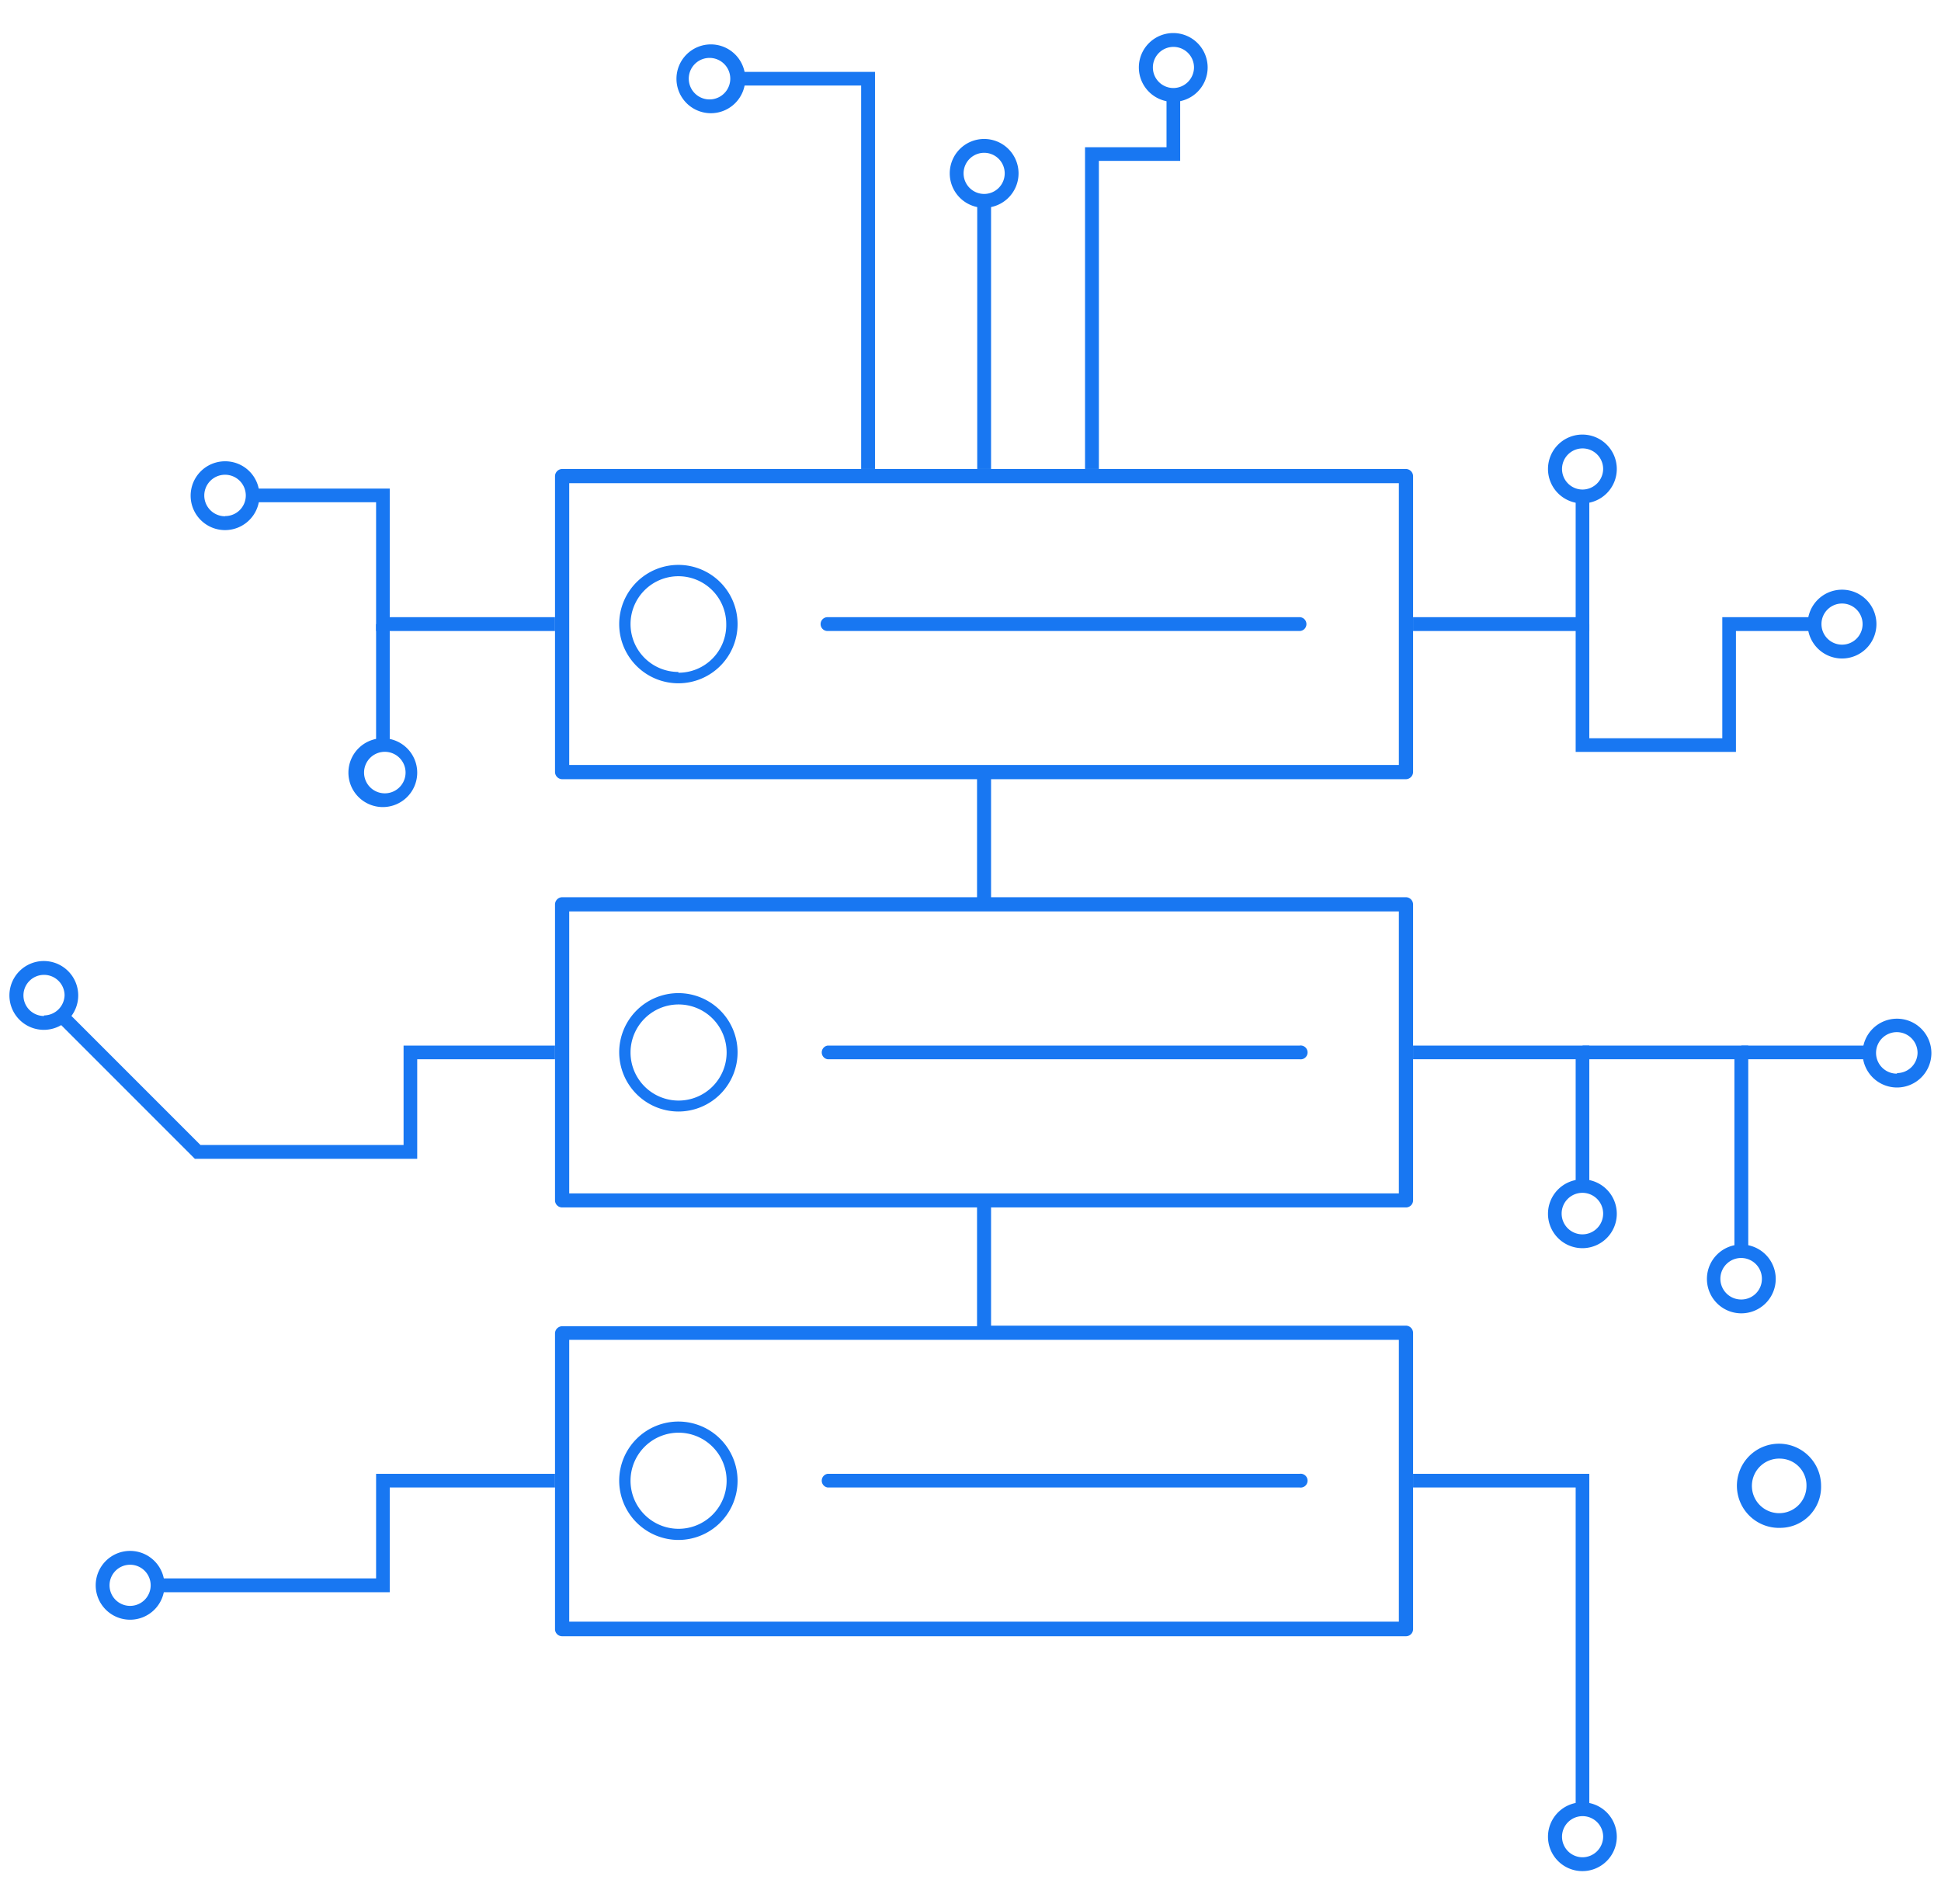 <svg id="b7f49ef7-1879-4c52-a1a2-bc9d2334965d" data-name="Capa 1" xmlns="http://www.w3.org/2000/svg" width="101" height="99.07" viewBox="0 0 101 99.07">
  <defs>
    <style>
      .bc1954a4-b661-42fe-a4e3-bc790aa81de3 {
        fill: #1877f2;
      }
    </style>
  </defs>
  <title>servervirt</title>
  <g>
    <path class="bc1954a4-b661-42fe-a4e3-bc790aa81de3" d="M92.67,79.49a2.19,2.19,0,1,1,2.09-2.18A2.13,2.13,0,0,1,92.67,79.49Zm0-3.6A1.42,1.42,0,1,0,94,77.31,1.39,1.39,0,0,0,92.67,75.89Z"/>
    <path class="bc1954a4-b661-42fe-a4e3-bc790aa81de3" d="M73.16,40.54a.38.38,0,0,0,.37-.37V24.77a.38.38,0,0,0-.37-.37H29.25a.38.38,0,0,0-.37.37v15.4a.38.38,0,0,0,.37.37H50.84v6.14H29.25a.38.38,0,0,0-.37.37V62.46a.37.37,0,0,0,.37.36H50.84V69H29.25a.38.38,0,0,0-.37.37v15.4a.37.37,0,0,0,.37.36H73.16a.37.37,0,0,0,.37-.36V69.34a.38.38,0,0,0-.37-.37H51.57V62.82H73.16a.37.37,0,0,0,.37-.36V47.05a.38.38,0,0,0-.37-.37H51.57V40.54Zm-.37,29.17V84.37H29.62V69.71Zm0-22.29V62.09H29.62V47.42ZM29.62,39.8V25.14H72.79V39.8Z"/>
    <path class="bc1954a4-b661-42fe-a4e3-bc790aa81de3" d="M35.3,29.39a3.08,3.08,0,1,0,3.08,3.08A3.08,3.08,0,0,0,35.3,29.39Zm0,5.57a2.49,2.49,0,1,1,2.49-2.49A2.48,2.48,0,0,1,35.3,35Z"/>
    <path class="bc1954a4-b661-42fe-a4e3-bc790aa81de3" d="M35.3,57.83a3.08,3.08,0,1,0-3.08-3.08A3.09,3.09,0,0,0,35.3,57.83Zm0-5.57a2.5,2.5,0,1,1-2.49,2.49A2.5,2.5,0,0,1,35.3,52.26Z"/>
    <path class="bc1954a4-b661-42fe-a4e3-bc790aa81de3" d="M35.3,80.12A3.08,3.08,0,1,0,32.22,77,3.09,3.09,0,0,0,35.3,80.12Zm0-5.58A2.5,2.5,0,1,1,32.81,77,2.5,2.5,0,0,1,35.3,74.54Z"/>
    <path class="bc1954a4-b661-42fe-a4e3-bc790aa81de3" d="M43.06,32.83a.36.36,0,0,1,0-.72H67.62a.36.36,0,0,1,0,.72"/>
    <path class="bc1954a4-b661-42fe-a4e3-bc790aa81de3" d="M67.62,55.11H43.06a.36.36,0,0,1,0-.71H67.62a.36.36,0,1,1,0,.71Z"/>
    <path class="bc1954a4-b661-42fe-a4e3-bc790aa81de3" d="M67.62,77.39H43.06a.36.36,0,0,1,0-.71H67.62a.36.36,0,1,1,0,.71Z"/>
    <polygon class="bc1954a4-b661-42fe-a4e3-bc790aa81de3" points="45.53 24.4 44.81 24.4 44.81 4.45 38.38 4.45 38.38 3.74 45.53 3.74 45.53 24.4"/>
    <g>
      <path class="bc1954a4-b661-42fe-a4e3-bc790aa81de3" d="M37,2.31a1.79,1.79,0,1,0,1.78,1.78A1.79,1.79,0,0,0,37,2.31Zm0,2.86A1.08,1.08,0,1,1,38,4.09,1.08,1.08,0,0,1,37,5.17Z"/>
      <path class="bc1954a4-b661-42fe-a4e3-bc790aa81de3" d="M11.71,24a1.79,1.79,0,1,0,1.79,1.78A1.78,1.78,0,0,0,11.71,24Zm0,2.86a1.08,1.08,0,1,1,1.08-1.08A1.07,1.07,0,0,1,11.71,26.85Z"/>
      <path class="bc1954a4-b661-42fe-a4e3-bc790aa81de3" d="M2.29,50a1.79,1.79,0,1,0,1.78,1.79A1.79,1.79,0,0,0,2.29,50Zm0,2.86a1.07,1.07,0,1,1,1.07-1.07A1.08,1.08,0,0,1,2.29,52.83Z"/>
      <path class="bc1954a4-b661-42fe-a4e3-bc790aa81de3" d="M82.35,61.36a1.79,1.79,0,1,0,1.78,1.79A1.79,1.79,0,0,0,82.35,61.36Zm0,2.86a1.08,1.08,0,1,1,1.07-1.07A1.08,1.08,0,0,1,82.35,64.22Z"/>
      <path class="bc1954a4-b661-42fe-a4e3-bc790aa81de3" d="M90.61,64.75a1.79,1.79,0,1,0,1.79,1.79A1.79,1.79,0,0,0,90.61,64.75Zm0,2.86a1.08,1.08,0,1,1,1.07-1.07A1.07,1.07,0,0,1,90.61,67.61Z"/>
      <path class="bc1954a4-b661-42fe-a4e3-bc790aa81de3" d="M98.71,53a1.79,1.79,0,1,0,1.79,1.78A1.79,1.79,0,0,0,98.71,53Zm0,2.86a1.08,1.08,0,1,1,1.07-1.08A1.07,1.07,0,0,1,98.71,55.83Z"/>
      <path class="bc1954a4-b661-42fe-a4e3-bc790aa81de3" d="M82.35,93.77a1.79,1.79,0,1,0,1.78,1.79A1.79,1.79,0,0,0,82.35,93.77Zm0,2.86a1.07,1.07,0,1,1,1.07-1.07A1.08,1.08,0,0,1,82.35,96.63Z"/>
      <path class="bc1954a4-b661-42fe-a4e3-bc790aa81de3" d="M6.77,80.69a1.79,1.79,0,1,0,1.79,1.79A1.79,1.79,0,0,0,6.77,80.69Zm0,2.86a1.07,1.07,0,1,1,1.07-1.07A1.07,1.07,0,0,1,6.77,83.55Z"/>
      <path class="bc1954a4-b661-42fe-a4e3-bc790aa81de3" d="M82.35,22.61a1.79,1.79,0,1,0,1.78,1.79A1.79,1.79,0,0,0,82.35,22.61Zm0,2.86a1.07,1.07,0,1,1,1.07-1.07A1.08,1.08,0,0,1,82.35,25.47Z"/>
      <path class="bc1954a4-b661-42fe-a4e3-bc790aa81de3" d="M97.64,32.47a1.79,1.79,0,1,0-1.79,1.79A1.79,1.79,0,0,0,97.64,32.47Zm-1.79,1.07a1.07,1.07,0,1,1,1.07-1.07A1.07,1.07,0,0,1,95.85,33.54Z"/>
      <path class="bc1954a4-b661-42fe-a4e3-bc790aa81de3" d="M19.92,38.41a1.79,1.79,0,1,0,1.79,1.79A1.79,1.79,0,0,0,19.92,38.41Zm0,2.86a1.08,1.08,0,0,1,0-2.15,1.08,1.08,0,1,1,0,2.15Z"/>
      <path class="bc1954a4-b661-42fe-a4e3-bc790aa81de3" d="M51.21,7.23A1.79,1.79,0,1,0,53,9,1.79,1.79,0,0,0,51.21,7.23Zm0,2.86A1.07,1.07,0,1,1,52.28,9,1.07,1.07,0,0,1,51.21,10.09Z"/>
      <path class="bc1954a4-b661-42fe-a4e3-bc790aa81de3" d="M61.06,1.72a1.79,1.79,0,1,0,1.78,1.79A1.79,1.79,0,0,0,61.06,1.72Zm0,2.86a1.07,1.07,0,1,1,1.07-1.07A1.08,1.08,0,0,1,61.06,4.58Z"/>
    </g>
    <rect class="bc1954a4-b661-42fe-a4e3-bc790aa81de3" x="50.85" y="10.45" width="0.72" height="13.95"/>
    <polygon class="bc1954a4-b661-42fe-a4e3-bc790aa81de3" points="57.18 24.4 56.46 24.4 56.46 7.66 60.7 7.66 60.7 4.94 61.41 4.94 61.41 8.37 57.18 8.37 57.18 24.4"/>
    <polygon class="bc1954a4-b661-42fe-a4e3-bc790aa81de3" points="19.57 32.83 19.57 26.13 13.14 26.13 13.14 25.42 20.28 25.42 20.28 32.11 28.88 32.11 28.88 32.83 19.57 32.83"/>
    <rect class="bc1954a4-b661-42fe-a4e3-bc790aa81de3" x="19.57" y="32.47" width="0.71" height="6.3"/>
    <polygon class="bc1954a4-b661-42fe-a4e3-bc790aa81de3" points="82.7 32.83 73.53 32.83 73.53 32.11 81.99 32.11 81.99 25.77 82.7 25.77 82.7 32.83"/>
    <polygon class="bc1954a4-b661-42fe-a4e3-bc790aa81de3" points="90.33 39.12 81.99 39.12 81.99 32.47 82.7 32.47 82.7 38.41 89.62 38.41 89.62 32.11 94.42 32.11 94.42 32.83 90.33 32.83 90.33 39.12"/>
    <polygon class="bc1954a4-b661-42fe-a4e3-bc790aa81de3" points="82.7 94.13 81.99 94.13 81.99 77.39 73.53 77.39 73.53 76.68 82.7 76.68 82.7 94.13"/>
    <polygon class="bc1954a4-b661-42fe-a4e3-bc790aa81de3" points="20.28 82.84 8.2 82.84 8.2 82.12 19.57 82.12 19.57 76.68 28.88 76.68 28.88 77.39 20.28 77.39 20.28 82.84"/>
    <polygon class="bc1954a4-b661-42fe-a4e3-bc790aa81de3" points="82.7 61.72 81.99 61.72 81.99 55.11 73.53 55.11 73.53 54.4 82.7 54.4 82.7 61.72"/>
    <polygon class="bc1954a4-b661-42fe-a4e3-bc790aa81de3" points="90.97 65.11 90.25 65.11 90.25 55.11 82.35 55.11 82.35 54.4 90.97 54.4 90.97 65.11"/>
    <rect class="bc1954a4-b661-42fe-a4e3-bc790aa81de3" x="90.61" y="54.4" width="6.67" height="0.71"/>
    <polygon class="bc1954a4-b661-42fe-a4e3-bc790aa81de3" points="21.71 60.29 10.14 60.29 2.96 53.11 3.46 52.6 10.43 59.57 21 59.57 21 54.4 28.88 54.4 28.88 55.11 21.71 55.11 21.71 60.29"/>
  </g>
</svg>
